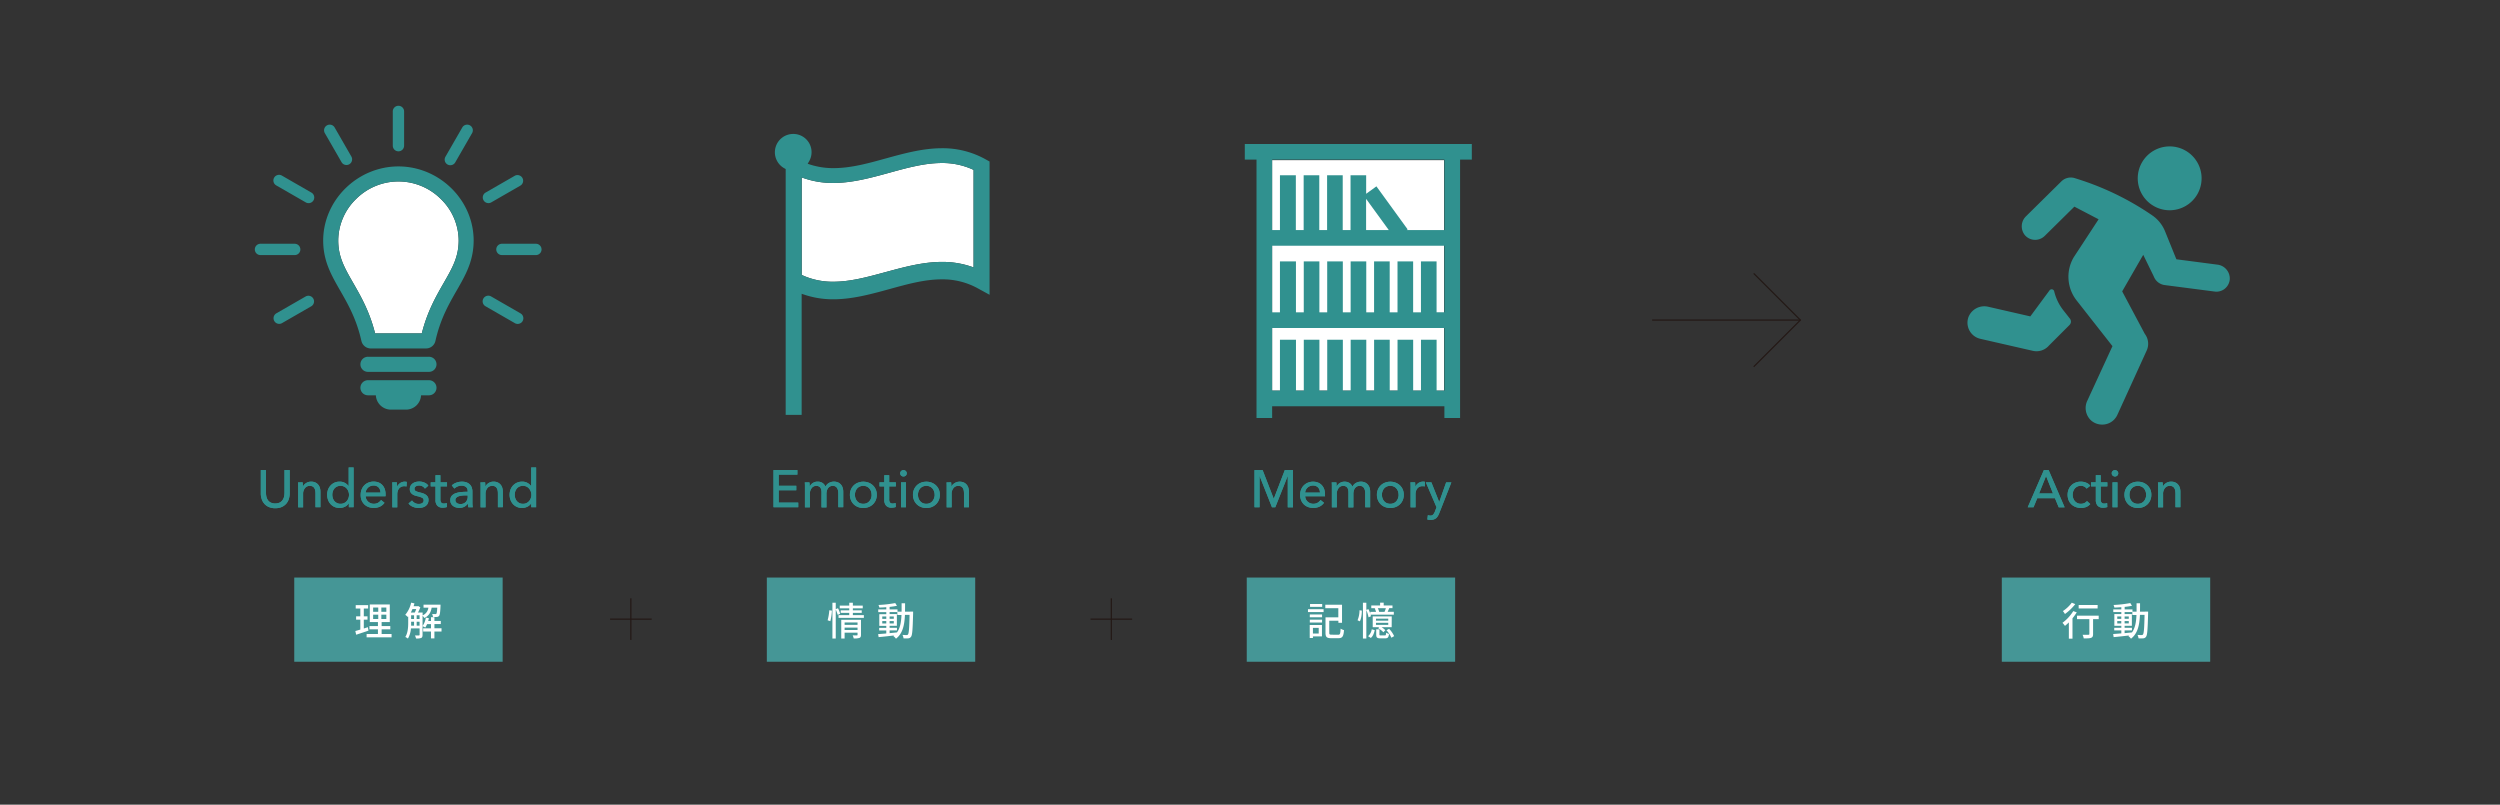 <svg xmlns="http://www.w3.org/2000/svg" viewBox="0 0 1920 618"><rect x="0" y="0" width="1920" height="618" fill="#333333" stroke="none"/><defs><style>.cls-1{fill:#fff;}.cls-2{fill:#4bb7b6;opacity:0.75;}.cls-3{fill:#30918f;}.cls-4{fill:none;stroke:#231815;stroke-miterlimit:10;stroke-width:0.94px;}</style></defs><title>アートボード 1</title><g id="レイヤー_2" data-name="レイヤー 2"><path class="cls-1" d="M340.76,217.33c-5.92,10.34-12.6,22-16.81,38.72H288.07c-4.21-16.76-10.88-28.38-16.81-38.72-6.66-11.61-11.48-20-11.49-32.73a44.8,44.8,0,0,1,13.83-31.89,46.05,46.05,0,0,1,64.83,0,44.8,44.8,0,0,1,13.83,31.89C352.25,197.33,347.43,205.72,340.76,217.33Z"/><path class="cls-1" d="M615.7,211.17l1,.43A55.91,55.91,0,0,0,640,216.37c12.86,0,25.66-3.47,39.2-7.15l1.39-.37c13.94-3.79,28.36-7.7,42.84-7.7a68.43,68.43,0,0,1,22.14,3.49l2.14.71V130.44l-1-.43a56.34,56.34,0,0,0-23.49-4.81c-13.11,0-26.75,3.76-39.94,7.4-14.17,3.9-28.74,7.92-43.38,7.92A68.29,68.29,0,0,1,617.83,137l-2.13-.71Z"/><rect class="cls-1" x="977" y="123" width="132" height="177"/></g><g id="レイヤー_1" data-name="レイヤー 1"><rect class="cls-2" x="225.99" y="443.56" width="160.04" height="64.66"/><rect class="cls-2" x="588.92" y="443.56" width="160.04" height="64.66"/><rect class="cls-2" x="957.5" y="443.56" width="160.04" height="64.66"/><rect class="cls-2" x="1537.39" y="443.56" width="160.04" height="64.66"/><path class="cls-3" d="M211.36,390.31a11.94,11.94,0,0,1-4.93-.95,9.78,9.78,0,0,1-3.47-2.53,10.15,10.15,0,0,1-2-3.61,13.37,13.37,0,0,1-.67-4.23V361h4v17.78a11.79,11.79,0,0,0,.36,2.89,7.4,7.4,0,0,0,1.2,2.57A6.1,6.1,0,0,0,208,386a8.67,8.67,0,0,0,6.73,0,6.08,6.08,0,0,0,2.2-1.82,7.39,7.39,0,0,0,1.19-2.57,11.81,11.81,0,0,0,.37-2.89V361h4v18a13.66,13.66,0,0,1-.67,4.23,10.15,10.15,0,0,1-2,3.61,9.91,9.91,0,0,1-3.48,2.53A11.91,11.91,0,0,1,211.36,390.31Z"/><path class="cls-3" d="M232.46,370.43c0,.48.09,1,.12,1.63s0,1.11,0,1.52h.12a5.61,5.61,0,0,1,1-1.44,7.51,7.51,0,0,1,1.44-1.17,7.36,7.36,0,0,1,1.78-.79,8,8,0,0,1,5.21.35,6.32,6.32,0,0,1,2.22,1.67,7.08,7.08,0,0,1,1.32,2.47,10.57,10.57,0,0,1,.42,3v11.88h-3.8V379a13.13,13.13,0,0,0-.18-2.22,5.42,5.42,0,0,0-.67-1.86,3.58,3.58,0,0,0-1.33-1.29,4.32,4.32,0,0,0-2.18-.49,4.61,4.61,0,0,0-3.7,1.72,6.93,6.93,0,0,0-1.44,4.59v10.18H229v-15c0-.51,0-1.17,0-2s-.06-1.52-.12-2.14Z"/><path class="cls-3" d="M267.82,386.55a7.12,7.12,0,0,1-3,2.65,9,9,0,0,1-3.94.91,9.68,9.68,0,0,1-4-.79,9,9,0,0,1-3-2.16,9.78,9.78,0,0,1-1.94-3.24,11.65,11.65,0,0,1,0-7.9,9.73,9.73,0,0,1,2-3.21,9,9,0,0,1,3-2.14,9.83,9.83,0,0,1,3.92-.77,8.11,8.11,0,0,1,4.08,1,8.33,8.33,0,0,1,2.75,2.41h.08V359h3.8v30.55H267.9v-3ZM255.21,380a8.29,8.29,0,0,0,.41,2.58,6.56,6.56,0,0,0,1.21,2.22,6.18,6.18,0,0,0,2,1.55,6.09,6.09,0,0,0,2.75.59,6,6,0,0,0,2.64-.57,6.31,6.31,0,0,0,2.05-1.51,6.84,6.84,0,0,0,1.31-2.2,7.66,7.66,0,0,0,0-5.23,7,7,0,0,0-1.31-2.22,6.09,6.09,0,0,0-2.05-1.53,6,6,0,0,0-2.64-.57,6.22,6.22,0,0,0-2.75.57,5.74,5.74,0,0,0-2,1.53,6.46,6.46,0,0,0-1.21,2.22A8.28,8.28,0,0,0,255.21,380Z"/><path class="cls-3" d="M296.11,379.84v.65a4.73,4.73,0,0,1,0,.65H280.83a5.65,5.65,0,0,0,.55,2.26,6.09,6.09,0,0,0,1.35,1.85,6.43,6.43,0,0,0,4.33,1.67,6.44,6.44,0,0,0,3.35-.85,7,7,0,0,0,2.23-2.06l2.66,2.14a9.69,9.69,0,0,1-3.61,3,11.6,11.6,0,0,1-8.67.23,9.23,9.23,0,0,1-3.2-2,9.59,9.59,0,0,1-2.1-3.17A10.77,10.77,0,0,1,277,380a11,11,0,0,1,.75-4.1,9.32,9.32,0,0,1,5.25-5.29,10.79,10.79,0,0,1,7.75-.06,8,8,0,0,1,2.92,2,8.76,8.76,0,0,1,1.84,3.13A12.24,12.24,0,0,1,296.11,379.84Zm-3.88-1.53a7.25,7.25,0,0,0-.38-2.12,4.92,4.92,0,0,0-1-1.72,4.71,4.71,0,0,0-1.66-1.15,5.72,5.72,0,0,0-2.32-.43,6.06,6.06,0,0,0-2.29.43,5.88,5.88,0,0,0-1.86,1.15,6.16,6.16,0,0,0-1.29,1.72,5.5,5.5,0,0,0-.59,2.12Z"/><path class="cls-3" d="M301.33,372.57c0-.81-.07-1.52-.13-2.14h3.6c.05.48.09,1,.12,1.67s0,1.15,0,1.56h.12a6.67,6.67,0,0,1,2.37-2.73,6.14,6.14,0,0,1,3.49-1,6.32,6.32,0,0,1,1.5.16l-.16,3.52a6.92,6.92,0,0,0-1.74-.2,5.19,5.19,0,0,0-2.38.5,4.78,4.78,0,0,0-1.68,1.36,5.41,5.41,0,0,0-1,2,8.08,8.08,0,0,0-.33,2.32v10.06h-3.79v-15C301.37,374,301.35,373.38,301.33,372.57Z"/><path class="cls-3" d="M326.34,375.28a5,5,0,0,0-1.82-1.72,5.14,5.14,0,0,0-2.62-.67,6.31,6.31,0,0,0-1.3.14,4.06,4.06,0,0,0-1.15.45,2.4,2.4,0,0,0-.81.77,2.07,2.07,0,0,0-.3,1.15,1.91,1.91,0,0,0,1.09,1.8,13.8,13.8,0,0,0,3.27,1.07,20.23,20.23,0,0,1,2.55.76,8,8,0,0,1,2,1.12,4.81,4.81,0,0,1,1.36,1.59,4.7,4.7,0,0,1,.48,2.18,5.86,5.86,0,0,1-.65,2.87,5.47,5.47,0,0,1-1.71,1.92,7,7,0,0,1-2.45,1.07,12.1,12.1,0,0,1-2.83.33,11.13,11.13,0,0,1-4.26-.85,8.4,8.4,0,0,1-3.46-2.59l2.71-2.3a6.23,6.23,0,0,0,2.12,1.9,5.92,5.92,0,0,0,3,.77,7.07,7.07,0,0,0,1.4-.14,4,4,0,0,0,1.21-.47,2.62,2.62,0,0,0,.87-.85,2.54,2.54,0,0,0,.32-1.33,2.09,2.09,0,0,0-1.27-2,16.88,16.88,0,0,0-3.74-1.21c-.65-.17-1.3-.36-2-.59a6.73,6.73,0,0,1-1.8-1,4.59,4.59,0,0,1-1.31-1.52,4.5,4.5,0,0,1-.51-2.24,5.3,5.3,0,0,1,.63-2.65,5.52,5.52,0,0,1,1.64-1.82,7.22,7.22,0,0,1,2.3-1.05,10.74,10.74,0,0,1,2.67-.34,10.15,10.15,0,0,1,4,.81,6.61,6.61,0,0,1,3,2.34Z"/><path class="cls-3" d="M343.31,373.54h-5.09v9.95a3.78,3.78,0,0,0,.65,2.48,2.61,2.61,0,0,0,2.06.74,5.75,5.75,0,0,0,1.13-.11,4.22,4.22,0,0,0,1.09-.33l.12,3.11a8.76,8.76,0,0,1-1.51.38,9.66,9.66,0,0,1-1.72.15,5.46,5.46,0,0,1-4.14-1.5,6.24,6.24,0,0,1-1.44-4.49V373.54h-3.67v-3.11h3.67v-5.5h3.76v5.5h5.09Z"/><path class="cls-3" d="M359.16,377.18a3.81,3.81,0,0,0-1.3-3.18,5.37,5.37,0,0,0-3.43-1,7.47,7.47,0,0,0-3.05.63,7.9,7.9,0,0,0-2.41,1.59l-2-2.42a10.25,10.25,0,0,1,3.46-2.1,12.37,12.37,0,0,1,4.38-.77,9.91,9.91,0,0,1,3.58.59,6.71,6.71,0,0,1,2.48,1.59,6.5,6.5,0,0,1,1.46,2.39,8.86,8.86,0,0,1,.48,2.95v8.36c0,.65,0,1.33.07,2a10.22,10.22,0,0,0,.22,1.76h-3.44a12.22,12.22,0,0,1-.32-2.75h-.12a7.39,7.39,0,0,1-2.65,2.39,8,8,0,0,1-3.78.85,9.51,9.51,0,0,1-2.36-.31,6.9,6.9,0,0,1-2.25-1,5.5,5.5,0,0,1-1.67-1.81,5.39,5.39,0,0,1-.67-2.79,4.91,4.91,0,0,1,1.17-3.46,7.49,7.49,0,0,1,3.07-1.94,17.89,17.89,0,0,1,4.29-.87c1.59-.13,3.19-.2,4.81-.2Zm-.93,3.27c-1,0-1.92,0-2.93.12a13,13,0,0,0-2.75.49,5.12,5.12,0,0,0-2,1.09,2.47,2.47,0,0,0-.81,1.94,2.68,2.68,0,0,0,.34,1.41,2.89,2.89,0,0,0,.91.93,3.88,3.88,0,0,0,1.26.51,7.25,7.25,0,0,0,1.41.14,5.23,5.23,0,0,0,4.1-1.6,5.76,5.76,0,0,0,1.44-4v-1Z"/><path class="cls-3" d="M372.57,370.43c.06.48.1,1,.13,1.63s0,1.11,0,1.52h.12a5.61,5.61,0,0,1,1-1.44,7.45,7.45,0,0,1,1.43-1.17,7.36,7.36,0,0,1,1.78-.79,7.52,7.52,0,0,1,2-.28,7.41,7.41,0,0,1,3.19.63,6.45,6.45,0,0,1,2.23,1.67,6.9,6.9,0,0,1,1.31,2.47,10.57,10.57,0,0,1,.42,3v11.88h-3.79V379a12.16,12.16,0,0,0-.19-2.22,5.41,5.41,0,0,0-.66-1.86,3.61,3.61,0,0,0-1.34-1.29,4.27,4.27,0,0,0-2.18-.49,4.62,4.62,0,0,0-3.7,1.72,7,7,0,0,0-1.43,4.59v10.18h-3.8v-15c0-.51,0-1.17,0-2s-.07-1.52-.12-2.14Z"/><path class="cls-3" d="M407.94,386.55a7.12,7.12,0,0,1-3,2.65,9.06,9.06,0,0,1-3.94.91,9.73,9.73,0,0,1-4-.79,9.2,9.2,0,0,1-3-2.16,10,10,0,0,1-1.94-3.24,11.81,11.81,0,0,1,0-7.9,9.9,9.9,0,0,1,2-3.21,9,9,0,0,1,3.05-2.14,9.88,9.88,0,0,1,3.93-.77,8.11,8.11,0,0,1,4.08,1,8.43,8.43,0,0,1,2.75,2.41h.08V359h3.8v30.55H408v-3ZM395.33,380a8.28,8.28,0,0,0,.4,2.58,6.56,6.56,0,0,0,1.21,2.22,5.93,5.93,0,0,0,4.73,2.14,6.09,6.09,0,0,0,2.65-.57,6.38,6.38,0,0,0,2-1.51,6.67,6.67,0,0,0,1.31-2.2,7.51,7.51,0,0,0,0-5.23,6.86,6.86,0,0,0-1.31-2.22,6.16,6.16,0,0,0-2-1.53,6.09,6.09,0,0,0-2.65-.57,6.25,6.25,0,0,0-2.75.57,5.74,5.74,0,0,0-2,1.53,6.46,6.46,0,0,0-1.21,2.22A8.27,8.27,0,0,0,395.33,380Z"/><path class="cls-3" d="M211.36,390.31a11.94,11.94,0,0,1-4.93-.95,9.78,9.78,0,0,1-3.47-2.53,10.15,10.15,0,0,1-2-3.61,13.37,13.37,0,0,1-.67-4.23V361h4v17.78a11.79,11.79,0,0,0,.36,2.89,7.4,7.4,0,0,0,1.2,2.57A6.1,6.1,0,0,0,208,386a8.67,8.67,0,0,0,6.73,0,6.08,6.08,0,0,0,2.2-1.82,7.39,7.39,0,0,0,1.19-2.57,11.81,11.81,0,0,0,.37-2.89V361h4v18a13.66,13.66,0,0,1-.67,4.23,10.15,10.15,0,0,1-2,3.61,9.91,9.91,0,0,1-3.48,2.53A11.91,11.91,0,0,1,211.36,390.31Z"/><path class="cls-3" d="M232.46,370.43c0,.48.09,1,.12,1.63s0,1.11,0,1.52h.12a5.61,5.61,0,0,1,1-1.44,7.51,7.51,0,0,1,1.44-1.17,7.36,7.36,0,0,1,1.78-.79,8,8,0,0,1,5.21.35,6.32,6.32,0,0,1,2.22,1.67,7.08,7.08,0,0,1,1.32,2.47,10.57,10.57,0,0,1,.42,3v11.88h-3.8V379a13.13,13.13,0,0,0-.18-2.22,5.42,5.42,0,0,0-.67-1.86,3.58,3.58,0,0,0-1.33-1.29,4.32,4.32,0,0,0-2.18-.49,4.61,4.61,0,0,0-3.7,1.72,6.93,6.93,0,0,0-1.44,4.59v10.18H229v-15c0-.51,0-1.17,0-2s-.06-1.52-.12-2.14Z"/><path class="cls-3" d="M267.82,386.55a7.12,7.12,0,0,1-3,2.65,9,9,0,0,1-3.94.91,9.68,9.68,0,0,1-4-.79,9,9,0,0,1-3-2.16,9.78,9.78,0,0,1-1.94-3.24,11.65,11.65,0,0,1,0-7.9,9.73,9.73,0,0,1,2-3.21,9,9,0,0,1,3-2.14,9.83,9.83,0,0,1,3.92-.77,8.11,8.11,0,0,1,4.08,1,8.33,8.33,0,0,1,2.75,2.41h.08V359h3.8v30.55H267.9v-3ZM255.21,380a8.29,8.29,0,0,0,.41,2.58,6.56,6.56,0,0,0,1.21,2.22,6.18,6.18,0,0,0,2,1.55,6.09,6.09,0,0,0,2.75.59,6,6,0,0,0,2.64-.57,6.31,6.31,0,0,0,2.05-1.51,6.84,6.84,0,0,0,1.31-2.2,7.66,7.66,0,0,0,0-5.23,7,7,0,0,0-1.31-2.22,6.09,6.09,0,0,0-2.05-1.53,6,6,0,0,0-2.64-.57,6.22,6.22,0,0,0-2.75.57,5.74,5.74,0,0,0-2,1.53,6.46,6.46,0,0,0-1.21,2.22A8.28,8.28,0,0,0,255.21,380Z"/><path class="cls-3" d="M296.11,379.84v.65a4.73,4.73,0,0,1,0,.65H280.83a5.65,5.65,0,0,0,.55,2.26,6.09,6.09,0,0,0,1.35,1.85,6.43,6.43,0,0,0,4.33,1.67,6.44,6.44,0,0,0,3.35-.85,7,7,0,0,0,2.23-2.06l2.66,2.14a9.69,9.69,0,0,1-3.61,3,11.6,11.6,0,0,1-8.67.23,9.23,9.23,0,0,1-3.2-2,9.59,9.59,0,0,1-2.1-3.17A10.77,10.77,0,0,1,277,380a11,11,0,0,1,.75-4.1,9.32,9.32,0,0,1,5.25-5.29,10.79,10.79,0,0,1,7.75-.06,8,8,0,0,1,2.92,2,8.76,8.76,0,0,1,1.84,3.13A12.24,12.24,0,0,1,296.11,379.84Zm-3.88-1.53a7.25,7.25,0,0,0-.38-2.12,4.92,4.92,0,0,0-1-1.72,4.71,4.71,0,0,0-1.66-1.15,5.72,5.72,0,0,0-2.32-.43,6.06,6.06,0,0,0-2.29.43,5.88,5.88,0,0,0-1.86,1.15,6.16,6.16,0,0,0-1.29,1.72,5.5,5.5,0,0,0-.59,2.12Z"/><path class="cls-3" d="M301.33,372.57c0-.81-.07-1.52-.13-2.14h3.6c.05.48.09,1,.12,1.67s0,1.15,0,1.56h.12a6.67,6.67,0,0,1,2.37-2.73,6.14,6.14,0,0,1,3.49-1,6.32,6.32,0,0,1,1.5.16l-.16,3.52a6.92,6.92,0,0,0-1.74-.2,5.19,5.19,0,0,0-2.38.5,4.78,4.78,0,0,0-1.68,1.36,5.41,5.41,0,0,0-1,2,8.08,8.08,0,0,0-.33,2.32v10.06h-3.79v-15C301.37,374,301.35,373.38,301.33,372.57Z"/><path class="cls-3" d="M326.34,375.28a5,5,0,0,0-1.82-1.72,5.14,5.14,0,0,0-2.62-.67,6.31,6.31,0,0,0-1.3.14,4.06,4.06,0,0,0-1.15.45,2.4,2.4,0,0,0-.81.77,2.07,2.07,0,0,0-.3,1.15,1.91,1.91,0,0,0,1.09,1.8,13.8,13.8,0,0,0,3.27,1.07,20.23,20.23,0,0,1,2.55.76,8,8,0,0,1,2,1.12,4.81,4.81,0,0,1,1.36,1.59,4.7,4.7,0,0,1,.48,2.18,5.86,5.86,0,0,1-.65,2.87,5.47,5.47,0,0,1-1.71,1.92,7,7,0,0,1-2.45,1.07,12.1,12.1,0,0,1-2.83.33,11.13,11.13,0,0,1-4.26-.85,8.4,8.4,0,0,1-3.46-2.59l2.71-2.3a6.23,6.23,0,0,0,2.12,1.9,5.92,5.92,0,0,0,3,.77,7.07,7.07,0,0,0,1.4-.14,4,4,0,0,0,1.21-.47,2.62,2.62,0,0,0,.87-.85,2.54,2.54,0,0,0,.32-1.33,2.09,2.09,0,0,0-1.27-2,16.88,16.88,0,0,0-3.74-1.21c-.65-.17-1.3-.36-2-.59a6.73,6.73,0,0,1-1.8-1,4.59,4.59,0,0,1-1.31-1.52,4.5,4.5,0,0,1-.51-2.24,5.3,5.3,0,0,1,.63-2.65,5.52,5.52,0,0,1,1.64-1.82,7.22,7.22,0,0,1,2.3-1.05,10.74,10.74,0,0,1,2.67-.34,10.15,10.15,0,0,1,4,.81,6.61,6.61,0,0,1,3,2.34Z"/><path class="cls-3" d="M343.31,373.54h-5.09v9.95a3.78,3.78,0,0,0,.65,2.48,2.61,2.61,0,0,0,2.06.74,5.75,5.75,0,0,0,1.13-.11,4.22,4.22,0,0,0,1.09-.33l.12,3.11a8.76,8.76,0,0,1-1.51.38,9.66,9.66,0,0,1-1.72.15,5.46,5.46,0,0,1-4.14-1.5,6.24,6.24,0,0,1-1.44-4.49V373.54h-3.67v-3.11h3.67v-5.5h3.76v5.5h5.09Z"/><path class="cls-3" d="M359.16,377.18a3.81,3.81,0,0,0-1.3-3.18,5.37,5.37,0,0,0-3.43-1,7.47,7.47,0,0,0-3.05.63,7.9,7.9,0,0,0-2.41,1.59l-2-2.42a10.25,10.25,0,0,1,3.46-2.1,12.37,12.37,0,0,1,4.38-.77,9.91,9.91,0,0,1,3.58.59,6.71,6.71,0,0,1,2.48,1.59,6.5,6.5,0,0,1,1.46,2.39,8.86,8.86,0,0,1,.48,2.95v8.36c0,.65,0,1.33.07,2a10.22,10.22,0,0,0,.22,1.76h-3.44a12.22,12.22,0,0,1-.32-2.75h-.12a7.39,7.39,0,0,1-2.65,2.39,8,8,0,0,1-3.78.85,9.51,9.51,0,0,1-2.36-.31,6.9,6.9,0,0,1-2.25-1,5.5,5.5,0,0,1-1.67-1.81,5.39,5.39,0,0,1-.67-2.79,4.91,4.91,0,0,1,1.17-3.46,7.49,7.49,0,0,1,3.07-1.94,17.89,17.89,0,0,1,4.29-.87c1.59-.13,3.19-.2,4.81-.2Zm-.93,3.27c-1,0-1.92,0-2.93.12a13,13,0,0,0-2.75.49,5.12,5.12,0,0,0-2,1.09,2.47,2.47,0,0,0-.81,1.94,2.68,2.68,0,0,0,.34,1.41,2.89,2.89,0,0,0,.91.93,3.88,3.88,0,0,0,1.26.51,7.25,7.25,0,0,0,1.41.14,5.23,5.23,0,0,0,4.1-1.6,5.76,5.76,0,0,0,1.44-4v-1Z"/><path class="cls-3" d="M372.57,370.43c.06.48.1,1,.13,1.63s0,1.11,0,1.52h.12a5.61,5.61,0,0,1,1-1.44,7.45,7.45,0,0,1,1.43-1.17,7.36,7.36,0,0,1,1.78-.79,7.52,7.52,0,0,1,2-.28,7.41,7.41,0,0,1,3.19.63,6.45,6.45,0,0,1,2.23,1.67,6.9,6.9,0,0,1,1.31,2.47,10.57,10.57,0,0,1,.42,3v11.88h-3.79V379a12.16,12.16,0,0,0-.19-2.22,5.41,5.41,0,0,0-.66-1.86,3.61,3.61,0,0,0-1.34-1.29,4.27,4.27,0,0,0-2.18-.49,4.62,4.62,0,0,0-3.7,1.72,7,7,0,0,0-1.43,4.59v10.18h-3.8v-15c0-.51,0-1.17,0-2s-.07-1.52-.12-2.14Z"/><path class="cls-3" d="M407.94,386.55a7.12,7.12,0,0,1-3,2.65,9.06,9.06,0,0,1-3.94.91,9.73,9.73,0,0,1-4-.79,9.2,9.2,0,0,1-3-2.16,10,10,0,0,1-1.94-3.24,11.81,11.81,0,0,1,0-7.9,9.9,9.9,0,0,1,2-3.21,9,9,0,0,1,3.05-2.14,9.88,9.88,0,0,1,3.93-.77,8.11,8.11,0,0,1,4.08,1,8.43,8.43,0,0,1,2.75,2.41h.08V359h3.8v30.55H408v-3ZM395.33,380a8.28,8.28,0,0,0,.4,2.58,6.56,6.56,0,0,0,1.21,2.22,5.93,5.93,0,0,0,4.73,2.14,6.09,6.09,0,0,0,2.65-.57,6.38,6.38,0,0,0,2-1.51,6.67,6.67,0,0,0,1.31-2.2,7.51,7.51,0,0,0,0-5.23,6.86,6.86,0,0,0-1.31-2.22,6.16,6.16,0,0,0-2-1.53,6.09,6.09,0,0,0-2.65-.57,6.25,6.25,0,0,0-2.75.57,5.74,5.74,0,0,0-2,1.53,6.46,6.46,0,0,0-1.21,2.22A8.27,8.27,0,0,0,395.33,380Z"/><path class="cls-3" d="M978.21,383h.08l8.45-22H993v28.61h-4V365.66h-.08l-9.5,23.92h-2.54l-9.46-23.92h-.08v23.92h-3.88V361h6.22Z"/><path class="cls-3" d="M1017.61,379.84v.65a4.73,4.73,0,0,1,0,.65h-15.23a5.64,5.64,0,0,0,.54,2.26,6,6,0,0,0,1.36,1.85,6.43,6.43,0,0,0,4.32,1.67,6.5,6.5,0,0,0,3.36-.85,7,7,0,0,0,2.22-2.06l2.67,2.14a9.72,9.72,0,0,1-3.62,3,11.6,11.6,0,0,1-8.67.23,9.19,9.19,0,0,1-3.19-2,9.44,9.44,0,0,1-2.1-3.17,10.59,10.59,0,0,1-.77-4.13,11,11,0,0,1,.75-4.1,9.42,9.42,0,0,1,2.08-3.21,9.6,9.6,0,0,1,3.16-2.08,10.82,10.82,0,0,1,7.76-.06,7.92,7.92,0,0,1,2.91,2,8.93,8.93,0,0,1,1.85,3.13A12.49,12.49,0,0,1,1017.61,379.84Zm-3.88-1.53a6.93,6.93,0,0,0-.38-2.12,4.92,4.92,0,0,0-1-1.72,4.62,4.62,0,0,0-1.66-1.15,5.72,5.72,0,0,0-2.32-.43,6,6,0,0,0-2.28.43,5.67,5.67,0,0,0-1.86,1.15,6,6,0,0,0-1.3,1.72,5.49,5.49,0,0,0-.58,2.12Z"/><path class="cls-3" d="M1028.91,371a6.63,6.63,0,0,1,3.78-1.07,6.92,6.92,0,0,1,3.49.89,5.94,5.94,0,0,1,2.45,2.95,6.85,6.85,0,0,1,2.71-2.85,7.53,7.53,0,0,1,3.8-1,7.41,7.41,0,0,1,3.19.63,6.32,6.32,0,0,1,2.22,1.67,7.08,7.08,0,0,1,1.32,2.47,10.57,10.57,0,0,1,.42,3v11.88h-3.8V379a12.14,12.14,0,0,0-.2-2.22,5.88,5.88,0,0,0-.69-1.86,3.62,3.62,0,0,0-1.29-1.29,3.9,3.9,0,0,0-2.06-.49,4.36,4.36,0,0,0-2.23.55,4.54,4.54,0,0,0-1.51,1.41,6,6,0,0,0-.85,2,9.25,9.25,0,0,0-.26,2.23v10.34h-3.8V378.19a10.1,10.1,0,0,0-.2-2.07,4.27,4.27,0,0,0-.69-1.59,3.28,3.28,0,0,0-1.25-1,4.21,4.21,0,0,0-1.9-.39,4.35,4.35,0,0,0-3.5,1.72,7.08,7.08,0,0,0-1.39,4.59v10.18h-3.8v-15c0-.51,0-1.17,0-2s-.07-1.52-.12-2.14h3.59c.06.48.1,1,.12,1.63s0,1.11,0,1.52h.13A6.4,6.4,0,0,1,1028.91,371Z"/><path class="cls-3" d="M1078.11,380a10.46,10.46,0,0,1-.78,4.09,9.74,9.74,0,0,1-2.19,3.21,9.86,9.86,0,0,1-3.29,2.1,11.47,11.47,0,0,1-8.16,0,9.72,9.72,0,0,1-3.28-2.1,10,10,0,0,1-2.16-3.21,10.29,10.29,0,0,1-.79-4.09,10.14,10.14,0,0,1,.79-4.06,9.54,9.54,0,0,1,5.44-5.25,11.47,11.47,0,0,1,8.16,0,10,10,0,0,1,3.29,2.08,9.67,9.67,0,0,1,2.19,3.17A10.31,10.31,0,0,1,1078.11,380Zm-4,0a8.22,8.22,0,0,0-.42-2.62,6.74,6.74,0,0,0-1.24-2.19,5.85,5.85,0,0,0-2-1.51,6.85,6.85,0,0,0-5.47,0,5.85,5.85,0,0,0-2,1.51,6.54,6.54,0,0,0-1.23,2.19,8,8,0,0,0-.43,2.62,7.87,7.87,0,0,0,.43,2.62,6.68,6.68,0,0,0,1.23,2.22,5.78,5.78,0,0,0,2,1.53,6.85,6.85,0,0,0,5.47,0,5.78,5.78,0,0,0,2-1.53,6.88,6.88,0,0,0,1.24-2.22A8.13,8.13,0,0,0,1074.15,380Z"/><path class="cls-3" d="M1083.33,372.57c0-.81-.07-1.52-.12-2.14h3.59c.06.48.1,1,.12,1.67s0,1.15,0,1.56h.13a6.57,6.57,0,0,1,2.36-2.73,6.61,6.61,0,0,1,5-.87l-.16,3.52a6.92,6.92,0,0,0-1.74-.2,5.19,5.19,0,0,0-2.38.5,4.78,4.78,0,0,0-1.68,1.36,5.75,5.75,0,0,0-1,2,8.08,8.08,0,0,0-.32,2.32v10.06h-3.8v-15C1083.37,374,1083.35,373.38,1083.33,372.57Z"/><path class="cls-3" d="M1105.27,385.46h.08l5.3-15h4l-9.3,23.68a14.49,14.49,0,0,1-1.05,2.16,6.86,6.86,0,0,1-1.33,1.62,5.5,5.5,0,0,1-1.8,1,7.44,7.44,0,0,1-2.45.36q-.6,0-1.23-.06a8.24,8.24,0,0,1-1.27-.22l.36-3.36a5.89,5.89,0,0,0,1.9.33,2.83,2.83,0,0,0,2.23-.83,8.35,8.35,0,0,0,1.33-2.36l1.21-3.2-8.2-19.15h4.24Z"/><path class="cls-3" d="M978.21,383h.08l8.45-22H993v28.61h-4V365.66h-.08l-9.5,23.92h-2.54l-9.46-23.92h-.08v23.92h-3.88V361h6.22Z"/><path class="cls-3" d="M1017.61,379.84v.65a4.73,4.73,0,0,1,0,.65h-15.23a5.64,5.64,0,0,0,.54,2.26,6,6,0,0,0,1.36,1.85,6.43,6.43,0,0,0,4.32,1.67,6.5,6.5,0,0,0,3.36-.85,7,7,0,0,0,2.22-2.06l2.67,2.14a9.72,9.72,0,0,1-3.62,3,11.6,11.6,0,0,1-8.67.23,9.19,9.19,0,0,1-3.19-2,9.44,9.44,0,0,1-2.1-3.17,10.59,10.59,0,0,1-.77-4.13,11,11,0,0,1,.75-4.1,9.42,9.42,0,0,1,2.08-3.21,9.6,9.6,0,0,1,3.16-2.08,10.82,10.82,0,0,1,7.76-.06,7.92,7.92,0,0,1,2.91,2,8.93,8.93,0,0,1,1.85,3.13A12.49,12.49,0,0,1,1017.61,379.84Zm-3.88-1.53a6.93,6.93,0,0,0-.38-2.12,4.92,4.92,0,0,0-1-1.72,4.62,4.62,0,0,0-1.66-1.15,5.72,5.72,0,0,0-2.32-.43,6,6,0,0,0-2.28.43,5.67,5.67,0,0,0-1.86,1.15,6,6,0,0,0-1.3,1.72,5.49,5.49,0,0,0-.58,2.12Z"/><path class="cls-3" d="M1028.91,371a6.63,6.63,0,0,1,3.78-1.07,6.92,6.92,0,0,1,3.49.89,5.94,5.94,0,0,1,2.45,2.95,6.85,6.85,0,0,1,2.71-2.85,7.53,7.53,0,0,1,3.8-1,7.41,7.41,0,0,1,3.19.63,6.32,6.32,0,0,1,2.22,1.67,7.08,7.08,0,0,1,1.32,2.47,10.57,10.57,0,0,1,.42,3v11.88h-3.8V379a12.14,12.14,0,0,0-.2-2.22,5.88,5.88,0,0,0-.69-1.86,3.62,3.62,0,0,0-1.29-1.29,3.9,3.9,0,0,0-2.06-.49,4.36,4.36,0,0,0-2.23.55,4.54,4.54,0,0,0-1.51,1.41,6,6,0,0,0-.85,2,9.25,9.25,0,0,0-.26,2.23v10.34h-3.8V378.19a10.1,10.1,0,0,0-.2-2.07,4.27,4.27,0,0,0-.69-1.59,3.28,3.28,0,0,0-1.25-1,4.21,4.21,0,0,0-1.9-.39,4.35,4.35,0,0,0-3.5,1.72,7.08,7.08,0,0,0-1.39,4.59v10.18h-3.8v-15c0-.51,0-1.17,0-2s-.07-1.52-.12-2.14h3.59c.06.48.1,1,.12,1.63s0,1.11,0,1.52h.13A6.4,6.4,0,0,1,1028.91,371Z"/><path class="cls-3" d="M1078.11,380a10.46,10.46,0,0,1-.78,4.09,9.74,9.74,0,0,1-2.19,3.21,9.86,9.86,0,0,1-3.29,2.1,11.47,11.47,0,0,1-8.16,0,9.72,9.72,0,0,1-3.28-2.1,10,10,0,0,1-2.16-3.21,10.29,10.29,0,0,1-.79-4.09,10.14,10.14,0,0,1,.79-4.06,9.54,9.54,0,0,1,5.44-5.25,11.47,11.47,0,0,1,8.16,0,10,10,0,0,1,3.29,2.08,9.67,9.67,0,0,1,2.19,3.17A10.31,10.31,0,0,1,1078.11,380Zm-4,0a8.22,8.22,0,0,0-.42-2.62,6.74,6.74,0,0,0-1.24-2.19,5.85,5.85,0,0,0-2-1.51,6.85,6.85,0,0,0-5.47,0,5.85,5.85,0,0,0-2,1.51,6.54,6.54,0,0,0-1.23,2.19,8,8,0,0,0-.43,2.62,7.87,7.87,0,0,0,.43,2.62,6.68,6.68,0,0,0,1.23,2.22,5.78,5.78,0,0,0,2,1.53,6.85,6.85,0,0,0,5.47,0,5.78,5.78,0,0,0,2-1.53,6.88,6.88,0,0,0,1.24-2.22A8.13,8.13,0,0,0,1074.15,380Z"/><path class="cls-3" d="M1083.33,372.57c0-.81-.07-1.52-.12-2.14h3.59c.06.48.1,1,.12,1.67s0,1.15,0,1.56h.13a6.57,6.57,0,0,1,2.36-2.73,6.61,6.61,0,0,1,5-.87l-.16,3.52a6.92,6.92,0,0,0-1.74-.2,5.19,5.19,0,0,0-2.38.5,4.78,4.78,0,0,0-1.68,1.36,5.75,5.75,0,0,0-1,2,8.08,8.08,0,0,0-.32,2.32v10.06h-3.8v-15C1083.37,374,1083.35,373.38,1083.33,372.57Z"/><path class="cls-3" d="M1105.27,385.46h.08l5.3-15h4l-9.3,23.68a14.49,14.49,0,0,1-1.05,2.16,6.86,6.86,0,0,1-1.33,1.62,5.5,5.5,0,0,1-1.8,1,7.44,7.44,0,0,1-2.45.36q-.6,0-1.23-.06a8.24,8.24,0,0,1-1.27-.22l.36-3.36a5.89,5.89,0,0,0,1.9.33,2.83,2.83,0,0,0,2.23-.83,8.35,8.35,0,0,0,1.33-2.36l1.21-3.2-8.2-19.15h4.24Z"/><path class="cls-3" d="M1561.75,389.58h-4.45L1569.71,361h3.63l12.29,28.61h-4.53l-2.91-7h-13.57ZM1566,379h10.71l-5.34-13.41Z"/><path class="cls-3" d="M1602.52,375.28a4.68,4.68,0,0,0-1.81-1.56,5.57,5.57,0,0,0-2.59-.63,5.9,5.9,0,0,0-2.65.57,6.09,6.09,0,0,0-2,1.51,6.63,6.63,0,0,0-1.23,2.21,8.23,8.23,0,0,0,0,5.25,6.49,6.49,0,0,0,1.23,2.2,6,6,0,0,0,2,1.52,6,6,0,0,0,2.67.57,6.09,6.09,0,0,0,2.65-.57,5.53,5.53,0,0,0,2-1.54l2.54,2.31a8.35,8.35,0,0,1-3,2.2,10.19,10.19,0,0,1-4.12.79,11.15,11.15,0,0,1-4.1-.73,9.35,9.35,0,0,1-5.42-5.21,11.4,11.4,0,0,1,0-8.29,9.31,9.31,0,0,1,5.4-5.25,11,11,0,0,1,4.06-.73,10.65,10.65,0,0,1,4,.81,7.39,7.39,0,0,1,3.17,2.34Z"/><path class="cls-3" d="M1618.45,373.54h-5.1v9.95A3.78,3.78,0,0,0,1614,386a2.61,2.61,0,0,0,2.06.74,5.75,5.75,0,0,0,1.13-.11,4.22,4.22,0,0,0,1.09-.33l.13,3.11a9.12,9.12,0,0,1-1.52.38,9.66,9.66,0,0,1-1.72.15,5.47,5.47,0,0,1-4.14-1.5,6.24,6.24,0,0,1-1.44-4.49V373.54h-3.67v-3.11h3.67v-5.5h3.76v5.5h5.1Z"/><path class="cls-3" d="M1626.81,363.52a2.27,2.27,0,0,1-.74,1.73,2.53,2.53,0,0,1-1.78.69,2.44,2.44,0,0,1-1.77-.71,2.3,2.3,0,0,1-.72-1.71,2.35,2.35,0,0,1,.72-1.76,2.44,2.44,0,0,1,1.77-.71,2.51,2.51,0,0,1,1.78.71A2.33,2.33,0,0,1,1626.81,363.52Zm-.6,26.06h-3.8V370.43h3.8Z"/><path class="cls-3" d="M1652.23,380a10.29,10.29,0,0,1-.79,4.09,9.56,9.56,0,0,1-2.18,3.21,10,10,0,0,1-3.29,2.1,11.5,11.5,0,0,1-8.17,0,9.77,9.77,0,0,1-3.27-2.1,9.66,9.66,0,0,1-2.16-3.21,10.29,10.29,0,0,1-.79-4.09,10.14,10.14,0,0,1,.79-4.06,9.59,9.59,0,0,1,2.16-3.17,9.88,9.88,0,0,1,3.27-2.08,11.5,11.5,0,0,1,8.17,0,10.07,10.07,0,0,1,3.29,2.08,9.5,9.5,0,0,1,2.18,3.17A10.14,10.14,0,0,1,1652.23,380Zm-4,0a8,8,0,0,0-.43-2.62,6.54,6.54,0,0,0-1.23-2.19,5.85,5.85,0,0,0-2-1.51,6.85,6.85,0,0,0-5.47,0,5.85,5.85,0,0,0-2,1.51,6.74,6.74,0,0,0-1.24,2.19,8.22,8.22,0,0,0-.42,2.62,8.13,8.13,0,0,0,.42,2.62,6.88,6.88,0,0,0,1.24,2.22,5.78,5.78,0,0,0,2,1.53,6.85,6.85,0,0,0,5.47,0,5.78,5.78,0,0,0,2-1.53,6.68,6.68,0,0,0,1.23-2.22A7.87,7.87,0,0,0,1648.27,380Z"/><path class="cls-3" d="M1660.92,370.43c0,.48.09,1,.12,1.63s0,1.11,0,1.52h.12a5.88,5.88,0,0,1,1-1.44,7.51,7.51,0,0,1,1.44-1.17,7.36,7.36,0,0,1,1.78-.79,8,8,0,0,1,5.21.35,6.32,6.32,0,0,1,2.22,1.67,7.08,7.08,0,0,1,1.32,2.47,10.57,10.57,0,0,1,.42,3v11.88h-3.8V379a13.13,13.13,0,0,0-.18-2.22,5.22,5.22,0,0,0-.67-1.86,3.58,3.58,0,0,0-1.33-1.29,4.29,4.29,0,0,0-2.18-.49,4.61,4.61,0,0,0-3.7,1.72,6.93,6.93,0,0,0-1.44,4.59v10.18h-3.8v-15c0-.51,0-1.17,0-2s-.06-1.52-.12-2.14Z"/><path class="cls-3" d="M1561.75,389.58h-4.45L1569.71,361h3.63l12.29,28.61h-4.53l-2.91-7h-13.57ZM1566,379h10.71l-5.34-13.41Z"/><path class="cls-3" d="M1602.52,375.28a4.68,4.68,0,0,0-1.81-1.56,5.57,5.57,0,0,0-2.59-.63,5.9,5.9,0,0,0-2.65.57,6.09,6.09,0,0,0-2,1.51,6.63,6.63,0,0,0-1.23,2.21,8.23,8.23,0,0,0,0,5.25,6.49,6.49,0,0,0,1.23,2.2,6,6,0,0,0,2,1.52,6,6,0,0,0,2.67.57,6.09,6.09,0,0,0,2.65-.57,5.53,5.53,0,0,0,2-1.54l2.54,2.31a8.35,8.35,0,0,1-3,2.2,10.19,10.19,0,0,1-4.12.79,11.15,11.15,0,0,1-4.1-.73,9.35,9.35,0,0,1-5.42-5.21,11.4,11.4,0,0,1,0-8.29,9.31,9.31,0,0,1,5.4-5.25,11,11,0,0,1,4.06-.73,10.65,10.65,0,0,1,4,.81,7.39,7.39,0,0,1,3.17,2.34Z"/><path class="cls-3" d="M1618.45,373.54h-5.1v9.95A3.78,3.78,0,0,0,1614,386a2.61,2.61,0,0,0,2.06.74,5.75,5.75,0,0,0,1.13-.11,4.22,4.22,0,0,0,1.09-.33l.13,3.11a9.12,9.12,0,0,1-1.52.38,9.66,9.66,0,0,1-1.72.15,5.47,5.47,0,0,1-4.14-1.5,6.24,6.24,0,0,1-1.44-4.49V373.54h-3.67v-3.11h3.67v-5.5h3.76v5.5h5.1Z"/><path class="cls-3" d="M1626.81,363.52a2.27,2.27,0,0,1-.74,1.73,2.53,2.53,0,0,1-1.78.69,2.44,2.44,0,0,1-1.77-.71,2.3,2.3,0,0,1-.72-1.71,2.35,2.35,0,0,1,.72-1.76,2.44,2.44,0,0,1,1.77-.71,2.51,2.51,0,0,1,1.78.71A2.33,2.33,0,0,1,1626.81,363.52Zm-.6,26.06h-3.8V370.43h3.8Z"/><path class="cls-3" d="M1652.23,380a10.29,10.29,0,0,1-.79,4.09,9.56,9.56,0,0,1-2.18,3.21,10,10,0,0,1-3.29,2.1,11.5,11.5,0,0,1-8.17,0,9.77,9.77,0,0,1-3.27-2.1,9.66,9.66,0,0,1-2.16-3.21,10.29,10.29,0,0,1-.79-4.09,10.14,10.14,0,0,1,.79-4.06,9.59,9.59,0,0,1,2.16-3.17,9.88,9.88,0,0,1,3.27-2.08,11.5,11.5,0,0,1,8.17,0,10.07,10.07,0,0,1,3.29,2.08,9.5,9.5,0,0,1,2.18,3.17A10.14,10.14,0,0,1,1652.23,380Zm-4,0a8,8,0,0,0-.43-2.62,6.54,6.54,0,0,0-1.23-2.19,5.85,5.85,0,0,0-2-1.51,6.85,6.85,0,0,0-5.47,0,5.85,5.85,0,0,0-2,1.51,6.74,6.74,0,0,0-1.24,2.19,8.22,8.22,0,0,0-.42,2.62,8.13,8.13,0,0,0,.42,2.62,6.88,6.88,0,0,0,1.24,2.22,5.78,5.78,0,0,0,2,1.53,6.85,6.85,0,0,0,5.47,0,5.78,5.78,0,0,0,2-1.53,6.68,6.68,0,0,0,1.23-2.22A7.87,7.87,0,0,0,1648.27,380Z"/><path class="cls-3" d="M1660.92,370.43c0,.48.09,1,.12,1.63s0,1.11,0,1.52h.12a5.88,5.88,0,0,1,1-1.44,7.51,7.51,0,0,1,1.44-1.17,7.36,7.36,0,0,1,1.78-.79,8,8,0,0,1,5.21.35,6.32,6.32,0,0,1,2.22,1.67,7.08,7.08,0,0,1,1.32,2.47,10.57,10.57,0,0,1,.42,3v11.88h-3.8V379a13.13,13.13,0,0,0-.18-2.22,5.22,5.22,0,0,0-.67-1.86,3.58,3.58,0,0,0-1.33-1.29,4.29,4.29,0,0,0-2.18-.49,4.61,4.61,0,0,0-3.7,1.72,6.93,6.93,0,0,0-1.44,4.59v10.18h-3.8v-15c0-.51,0-1.17,0-2s-.06-1.52-.12-2.14Z"/><path class="cls-3" d="M598.05,386h15v3.55h-19V361H612.4v3.51H598.05v8.57h13.5v3.44h-13.5Z"/><path class="cls-3" d="M624.18,371A6.63,6.63,0,0,1,628,369.9a6.92,6.92,0,0,1,3.49.89,5.94,5.94,0,0,1,2.45,2.95,6.85,6.85,0,0,1,2.71-2.85,8,8,0,0,1,7-.36,6.32,6.32,0,0,1,2.22,1.67,6.9,6.9,0,0,1,1.31,2.47,10.23,10.23,0,0,1,.43,3v11.88h-3.8V379a12.14,12.14,0,0,0-.2-2.22,5.88,5.88,0,0,0-.69-1.86,3.62,3.62,0,0,0-1.29-1.29,3.9,3.9,0,0,0-2.06-.49,4.36,4.36,0,0,0-2.23.55,4.54,4.54,0,0,0-1.51,1.41,6,6,0,0,0-.85,2,9.25,9.25,0,0,0-.26,2.23v10.34h-3.8V378.19a10.1,10.1,0,0,0-.2-2.07,4.27,4.27,0,0,0-.69-1.59,3.28,3.28,0,0,0-1.25-1,4.21,4.21,0,0,0-1.9-.39,4.34,4.34,0,0,0-3.5,1.72,7.08,7.08,0,0,0-1.39,4.59v10.18h-3.8v-15c0-.51,0-1.17,0-2s-.07-1.52-.12-2.14h3.59c.06.48.1,1,.12,1.63s0,1.11,0,1.52h.12A6.5,6.5,0,0,1,624.18,371Z"/><path class="cls-3" d="M673.38,380a10.46,10.46,0,0,1-.78,4.09,9.74,9.74,0,0,1-2.19,3.21,9.86,9.86,0,0,1-3.29,2.1,11.47,11.47,0,0,1-8.16,0,9.72,9.72,0,0,1-3.28-2.1,9.81,9.81,0,0,1-2.16-3.21,10.29,10.29,0,0,1-.79-4.09,10.14,10.14,0,0,1,.79-4.06,9.54,9.54,0,0,1,5.44-5.25,11.47,11.47,0,0,1,8.16,0,10,10,0,0,1,3.29,2.08,9.67,9.67,0,0,1,2.19,3.17A10.31,10.31,0,0,1,673.38,380Zm-4,0a8.22,8.22,0,0,0-.42-2.62,6.74,6.74,0,0,0-1.24-2.19,5.85,5.85,0,0,0-2-1.51,6.85,6.85,0,0,0-5.47,0,5.85,5.85,0,0,0-2,1.51,6.54,6.54,0,0,0-1.23,2.19,8,8,0,0,0-.43,2.62,7.87,7.87,0,0,0,.43,2.62,6.68,6.68,0,0,0,1.23,2.22,5.78,5.78,0,0,0,2,1.53,6.85,6.85,0,0,0,5.47,0,5.78,5.78,0,0,0,2-1.53A6.88,6.88,0,0,0,669,382.6,8.13,8.13,0,0,0,669.42,380Z"/><path class="cls-3" d="M688,373.54h-5.09v9.95a3.78,3.78,0,0,0,.65,2.48,2.61,2.61,0,0,0,2.06.74,5.75,5.75,0,0,0,1.13-.11,4.35,4.35,0,0,0,1.09-.33l.12,3.11a9,9,0,0,1-1.51.38,9.74,9.74,0,0,1-1.72.15,5.44,5.44,0,0,1-4.14-1.5,6.24,6.24,0,0,1-1.44-4.49V373.54h-3.68v-3.11h3.68v-5.5h3.76v5.5H688Z"/><path class="cls-3" d="M696.38,363.52a2.27,2.27,0,0,1-.74,1.73,2.54,2.54,0,0,1-1.79.69,2.43,2.43,0,0,1-1.76-.71,2.3,2.3,0,0,1-.72-1.71,2.35,2.35,0,0,1,.72-1.76,2.43,2.43,0,0,1,1.76-.71,2.52,2.52,0,0,1,1.79.71A2.33,2.33,0,0,1,696.38,363.52Zm-.61,26.06H692V370.43h3.8Z"/><path class="cls-3" d="M721.8,380a10.29,10.29,0,0,1-.79,4.09,9.56,9.56,0,0,1-2.18,3.21,9.9,9.9,0,0,1-3.3,2.1,11.47,11.47,0,0,1-8.16,0,9.58,9.58,0,0,1-5.43-5.31,10.29,10.29,0,0,1-.79-4.09,10.14,10.14,0,0,1,.79-4.06,9.56,9.56,0,0,1,5.43-5.25,11.47,11.47,0,0,1,8.16,0,10,10,0,0,1,3.3,2.08A9.5,9.5,0,0,1,721,375.9,10.14,10.14,0,0,1,721.8,380Zm-4,0a8,8,0,0,0-.43-2.62,6.54,6.54,0,0,0-1.23-2.19,5.85,5.85,0,0,0-2-1.51,6.85,6.85,0,0,0-5.47,0,5.85,5.85,0,0,0-2,1.51,6.74,6.74,0,0,0-1.24,2.19A8.22,8.22,0,0,0,705,380a8.13,8.13,0,0,0,.42,2.62,6.88,6.88,0,0,0,1.24,2.22,5.78,5.78,0,0,0,2,1.53,6.85,6.85,0,0,0,5.47,0,5.78,5.78,0,0,0,2-1.53,6.68,6.68,0,0,0,1.23-2.22A7.87,7.87,0,0,0,717.84,380Z"/><path class="cls-3" d="M730.49,370.43c0,.48.09,1,.12,1.63s0,1.11,0,1.52h.12a5.61,5.61,0,0,1,1-1.44A7.51,7.51,0,0,1,733.2,371a7.28,7.28,0,0,1,1.77-.79,8,8,0,0,1,5.22.35,6.32,6.32,0,0,1,2.22,1.67,6.9,6.9,0,0,1,1.31,2.47,10.23,10.23,0,0,1,.43,3v11.88h-3.8V379a13.13,13.13,0,0,0-.18-2.22,5.42,5.42,0,0,0-.67-1.86,3.58,3.58,0,0,0-1.33-1.29,4.33,4.33,0,0,0-2.19-.49,4.59,4.59,0,0,0-3.69,1.72,6.93,6.93,0,0,0-1.44,4.59v10.18h-3.8v-15c0-.51,0-1.17,0-2s-.07-1.52-.12-2.14Z"/><path class="cls-3" d="M598.05,386h15v3.55h-19V361H612.4v3.51H598.05v8.57h13.5v3.44h-13.5Z"/><path class="cls-3" d="M624.18,371A6.63,6.63,0,0,1,628,369.9a6.92,6.92,0,0,1,3.49.89,5.94,5.94,0,0,1,2.45,2.95,6.85,6.85,0,0,1,2.71-2.85,8,8,0,0,1,7-.36,6.32,6.32,0,0,1,2.22,1.67,6.9,6.9,0,0,1,1.31,2.47,10.23,10.23,0,0,1,.43,3v11.88h-3.8V379a12.14,12.14,0,0,0-.2-2.22,5.88,5.88,0,0,0-.69-1.86,3.62,3.62,0,0,0-1.29-1.29,3.9,3.9,0,0,0-2.06-.49,4.36,4.36,0,0,0-2.23.55,4.54,4.54,0,0,0-1.51,1.41,6,6,0,0,0-.85,2,9.25,9.25,0,0,0-.26,2.23v10.34h-3.8V378.19a10.1,10.1,0,0,0-.2-2.07,4.27,4.27,0,0,0-.69-1.59,3.28,3.28,0,0,0-1.25-1,4.21,4.21,0,0,0-1.9-.39,4.34,4.34,0,0,0-3.5,1.72,7.08,7.08,0,0,0-1.39,4.59v10.18h-3.8v-15c0-.51,0-1.17,0-2s-.07-1.52-.12-2.14h3.59c.06.48.1,1,.12,1.63s0,1.11,0,1.52h.12A6.5,6.5,0,0,1,624.18,371Z"/><path class="cls-3" d="M673.38,380a10.46,10.46,0,0,1-.78,4.09,9.74,9.74,0,0,1-2.19,3.21,9.86,9.86,0,0,1-3.29,2.1,11.47,11.47,0,0,1-8.16,0,9.72,9.72,0,0,1-3.28-2.1,9.81,9.81,0,0,1-2.16-3.21,10.29,10.29,0,0,1-.79-4.09,10.14,10.14,0,0,1,.79-4.06,9.54,9.54,0,0,1,5.44-5.25,11.47,11.47,0,0,1,8.16,0,10,10,0,0,1,3.29,2.08,9.67,9.67,0,0,1,2.19,3.17A10.31,10.31,0,0,1,673.38,380Zm-4,0a8.22,8.22,0,0,0-.42-2.62,6.74,6.74,0,0,0-1.24-2.19,5.85,5.85,0,0,0-2-1.51,6.85,6.85,0,0,0-5.47,0,5.85,5.85,0,0,0-2,1.51,6.54,6.54,0,0,0-1.23,2.19,8,8,0,0,0-.43,2.62,7.87,7.87,0,0,0,.43,2.62,6.68,6.68,0,0,0,1.23,2.22,5.78,5.78,0,0,0,2,1.53,6.85,6.85,0,0,0,5.47,0,5.78,5.78,0,0,0,2-1.53A6.88,6.88,0,0,0,669,382.6,8.13,8.13,0,0,0,669.42,380Z"/><path class="cls-3" d="M688,373.54h-5.09v9.95a3.78,3.78,0,0,0,.65,2.48,2.61,2.61,0,0,0,2.06.74,5.75,5.75,0,0,0,1.13-.11,4.35,4.35,0,0,0,1.09-.33l.12,3.11a9,9,0,0,1-1.51.38,9.74,9.74,0,0,1-1.72.15,5.44,5.44,0,0,1-4.14-1.5,6.24,6.24,0,0,1-1.44-4.49V373.54h-3.68v-3.11h3.68v-5.5h3.76v5.5H688Z"/><path class="cls-3" d="M696.38,363.52a2.27,2.27,0,0,1-.74,1.73,2.54,2.54,0,0,1-1.79.69,2.43,2.43,0,0,1-1.76-.71,2.3,2.3,0,0,1-.72-1.71,2.35,2.35,0,0,1,.72-1.76,2.43,2.43,0,0,1,1.76-.71,2.52,2.52,0,0,1,1.79.71A2.33,2.33,0,0,1,696.38,363.52Zm-.61,26.06H692V370.43h3.8Z"/><path class="cls-3" d="M721.8,380a10.29,10.29,0,0,1-.79,4.09,9.56,9.56,0,0,1-2.18,3.21,9.9,9.9,0,0,1-3.3,2.1,11.47,11.47,0,0,1-8.16,0,9.58,9.58,0,0,1-5.43-5.31,10.29,10.29,0,0,1-.79-4.09,10.14,10.14,0,0,1,.79-4.06,9.56,9.56,0,0,1,5.43-5.25,11.47,11.47,0,0,1,8.16,0,10,10,0,0,1,3.3,2.08A9.5,9.5,0,0,1,721,375.9,10.14,10.14,0,0,1,721.8,380Zm-4,0a8,8,0,0,0-.43-2.62,6.54,6.54,0,0,0-1.23-2.19,5.85,5.85,0,0,0-2-1.51,6.85,6.85,0,0,0-5.47,0,5.85,5.85,0,0,0-2,1.51,6.74,6.74,0,0,0-1.24,2.19A8.22,8.22,0,0,0,705,380a8.13,8.13,0,0,0,.42,2.62,6.88,6.88,0,0,0,1.24,2.22,5.78,5.78,0,0,0,2,1.53,6.85,6.85,0,0,0,5.47,0,5.78,5.78,0,0,0,2-1.53,6.68,6.68,0,0,0,1.23-2.22A7.87,7.87,0,0,0,717.84,380Z"/><path class="cls-3" d="M730.49,370.43c0,.48.09,1,.12,1.63s0,1.11,0,1.52h.12a5.61,5.61,0,0,1,1-1.44A7.51,7.51,0,0,1,733.2,371a7.28,7.28,0,0,1,1.77-.79,8,8,0,0,1,5.22.35,6.32,6.32,0,0,1,2.22,1.67,6.9,6.9,0,0,1,1.31,2.47,10.23,10.23,0,0,1,.43,3v11.88h-3.8V379a13.13,13.13,0,0,0-.18-2.22,5.42,5.42,0,0,0-.67-1.86,3.58,3.58,0,0,0-1.33-1.29,4.33,4.33,0,0,0-2.19-.49,4.59,4.59,0,0,0-3.69,1.72,6.93,6.93,0,0,0-1.44,4.59v10.18h-3.8v-15c0-.51,0-1.17,0-2s-.07-1.52-.12-2.14Z"/><path class="cls-1" d="M283,484.3c-3.27,1.14-6.75,2.32-9.45,3.18l-.66-2.85c1.08-.3,2.4-.66,3.84-1.11v-7.61h-3.24v-2.58h3.24v-6h-3.54v-2.58h9.54v2.58H279.4v6h2.85v2.58H279.4v6.77c1-.33,2.1-.65,3.12-1Zm17.73,2.62v2.54H281.56v-2.54h8.7v-3.58h-6.51v-2.51h6.51v-3.09H284v-13.5h15.36v13.5h-6.27v3.09h6.66v2.51h-6.66v3.58Zm-14.16-17.07h3.93v-3.24h-3.93Zm0,5.52h3.93v-3.3h-3.93Zm10.14-8.76h-3.84v3.24h3.84Zm0,5.46h-3.84v3.3h3.84Z"/><path class="cls-1" d="M331.51,466.7c-.6,3.51-2,6.26-5.67,7.92a7.62,7.62,0,0,0-1.32-1.74v14.66c0,1.21-.24,2-1,2.4a10.33,10.33,0,0,1-4,.42,8.87,8.87,0,0,0-.87-2.34c1.44,0,2.7,0,3.06,0s.54-.15.54-.54v-4.89h-6.66a17.74,17.74,0,0,1-2.31,7.84,10.5,10.5,0,0,0-2-1.24c2-3.14,2.22-7.55,2.22-10.92v-4.76l-.27.33a20.15,20.15,0,0,0-2-1.66,21.6,21.6,0,0,0,4.53-9.35l2.55.57c-.21.72-.42,1.44-.66,2.16h3.15l.39-.12,1.62,1a38.51,38.51,0,0,1-1.8,4h3.57v2.16a7.28,7.28,0,0,0,4.41-5.91h-3.72v-2.31h13.05s0,.66,0,1c-.21,4.86-.48,6.86-1.11,7.59a2.25,2.25,0,0,1-1.71.84,19.31,19.31,0,0,1-3,0,6.66,6.66,0,0,0-.63-2.31,21.39,21.39,0,0,0,2.43.12.83.83,0,0,0,.81-.27c.33-.36.54-1.59.69-4.65Zm-14.76,1.05c-.39.93-.81,1.86-1.26,2.7h3.06a25.24,25.24,0,0,0,1.11-2.7Zm-1,10.58c0,.7,0,1.42,0,2.17H318v-3h-2.28Zm0-2.93H318v-2.86h-2.28Zm4.23,0h2.25v-2.86H320Zm2.25,5.1v-3H320v3Zm16.86,4.5h-5.46v5.27H331V485H325v-2.44H331v-3.23H328a15.12,15.12,0,0,1-1.41,2.67,12.05,12.05,0,0,0-2.1-1.12,16.88,16.88,0,0,0,2.58-6.59l2.31.48c-.15.72-.33,1.44-.54,2.15H331V474h2.64v2.88h4.89v2.41h-4.89v3.23h5.46Z"/><path class="cls-1" d="M1004.52,467.84h12v2.22h-12Zm10.74,20.93h-6.93V490h-2.46V480h9.39Zm-9.33-16.85h9.42v2.16h-9.42Zm0,4h9.42v2.18h-9.42Zm9.51-9.84h-9.33v-2.19h9.33Zm-7.11,16.14v4.31h4.44v-4.31Zm19.35,5.27c1.5,0,1.71-.75,1.92-4.7a8.6,8.6,0,0,0,2.61,1.14c-.39,4.83-1.2,6.2-4.35,6.2h-5.52c-3.3,0-4.35-.84-4.35-4.08V474.11h9.84v-7h-10v-2.67h12.84v13.85h-2.79v-1.55h-7V486c0,1.21.3,1.44,1.83,1.44Z"/><path class="cls-1" d="M1042.59,476.38a20.07,20.07,0,0,0,1.5-7.7l1.8.24c0,2.76-.42,6.18-1.53,8.25Zm8.46-2.27a26.1,26.1,0,0,0-1.71-5.55v21.83h-2.61v-27.5h2.61v5.49l1.62-.57a24.53,24.53,0,0,1,1.41,3.57v-1.47h4.44a16.23,16.23,0,0,0-1-2.61l.69-.21h-3.36V465h6.78v-2.13h2.76V465h6.75v2.07h-2.58l.12,0c-.45,1-.87,1.95-1.26,2.79h4.74v2.19h-17.85c.12.44.21.9.27,1.26Zm-.36,14.48a8.9,8.9,0,0,0,2.82-5.3l2.28.66c-.48,2.24-1.29,4.59-3,6Zm18.12-6.92H1061a13.47,13.47,0,0,1,2.94,2.33l-1.5,1.59a16.58,16.58,0,0,0-4-3.12l.81-.8h-5v-8.28h14.61Zm-2.64-6.51h-9.42v1.53h9.42Zm0,3.17h-9.42v1.56h9.42Zm-2.64,9.67c.75,0,.9-.25,1-2.11a7.08,7.08,0,0,0,2.22.94c-.27,2.75-1,3.41-2.91,3.41h-3.66c-2.67,0-3.24-.66-3.24-3v-3.91h2.46v3.87c0,.69.15.79,1.08.79Zm-5.4-20.91a11.62,11.62,0,0,1,1.08,2.82h4.11c.33-.81.78-1.89,1-2.82Zm8.67,15.8a20,20,0,0,1,3.9,5.65l-2.1,1.25a21.32,21.32,0,0,0-3.78-5.75Z"/><path class="cls-1" d="M1594.94,470.27a41.39,41.39,0,0,1-3.27,4.59v15.62h-2.79V478a37.37,37.37,0,0,1-3,2.69,16.68,16.68,0,0,0-1.92-2.36,32.09,32.09,0,0,0,8.3-9Zm-1.14-6.3a39.59,39.59,0,0,1-7.92,7.59,12.75,12.75,0,0,0-1.59-2.25,26.81,26.81,0,0,0,6.84-6.45Zm18,11.52h-4.32V487c0,1.58-.36,2.39-1.5,2.84s-2.88.45-5.67.45a11.19,11.19,0,0,0-.9-2.79c1.92.06,3.93.06,4.47,0s.75-.15.75-.57V475.49h-9.48v-2.67h16.65Zm-.84-8.19h-14.55v-2.67H1611Z"/><path class="cls-1" d="M1649.75,469.73s0,1,0,1.29c-.33,12.39-.6,16.65-1.56,17.94a2.66,2.66,0,0,1-2.13,1.28,21,21,0,0,1-3.69,0,7.38,7.38,0,0,0-.78-2.64c1.38.12,2.61.12,3.15.12a1.12,1.12,0,0,0,1.08-.48c.66-.84,1-4.65,1.2-15h-3.54c-.39,8-1.74,14.33-6.9,18.29a8.92,8.92,0,0,0-2-2.06,6.77,6.77,0,0,0,.54-.43c-4.32.51-8.63,1-11.84,1.27l-.36-2.38c1.74-.12,3.9-.29,6.26-.5v-2.29h-5.45v-2h5.45v-1.53h-5.36v-9h5.36v-1.56H1623V468h6.18v-1.68c-1.82.15-3.65.24-5.34.3a8.27,8.27,0,0,0-.65-2,93.35,93.35,0,0,0,12.86-1.47l1.32,2.1a56.82,56.82,0,0,1-5.63.84V468h6v1.74h3.15c0-2,0-4.17,0-6.42h2.67c0,2.22,0,4.38-.06,6.42Zm-23.7,5.55h3.09v-1.83h-3.09Zm3.09,3.54V477h-3.09v1.83Zm2.56,7.43c1.85-.17,3.77-.36,5.66-.57,2.46-3.39,3.21-7.92,3.45-13.37h-3.18v-2.25h-5.93v1.56h5.57v9h-5.57v1.53h5.63v2h-5.63Zm3.2-11v-1.83h-3.2v1.83Zm-3.2,1.71v1.83h3.2V477Z"/><path class="cls-1" d="M635.61,476.38a40.43,40.43,0,0,0,1.29-7.7l2,.27a40.91,40.91,0,0,1-1.2,8.13Zm7.77-4.13a39.27,39.27,0,0,0-1.53-4.2v22.34H639.3v-27.5h2.55v4.92l1.74-.69a28,28,0,0,1,1.68,4.23Zm20.07.18v2.07H644v-2.07h8.22v-1.74h-6.57v-1.95h6.57v-1.56h-7.29v-2.07h7.29v-2.22H655v2.22h7.59v2.07H655v1.56h6.81v1.95H655v1.74Zm-2.22,15.11c0,1.26-.27,2-1.17,2.38a13.14,13.14,0,0,1-4.41.41,10.29,10.29,0,0,0-.81-2.4c1.38.09,2.82.07,3.21.07s.54-.16.54-.52v-1.61h-9.93v4.52h-2.58V476h15.15Zm-12.57-9.47v1.85h9.93v-1.85Zm9.93,5.78V482h-9.93v1.85Z"/><path class="cls-1" d="M701.27,469.73s0,1,0,1.29c-.33,12.39-.6,16.65-1.56,17.94a2.66,2.66,0,0,1-2.13,1.28,21,21,0,0,1-3.69,0,7.38,7.38,0,0,0-.78-2.64c1.38.12,2.61.12,3.15.12a1.12,1.12,0,0,0,1.08-.48c.66-.84,1-4.65,1.2-15H695c-.39,8-1.74,14.33-6.9,18.29a9.13,9.13,0,0,0-2-2.06,6.77,6.77,0,0,0,.54-.43c-4.32.51-8.64,1-11.85,1.27L674.4,487c1.74-.12,3.9-.29,6.27-.5v-2.29h-5.46v-2h5.46v-1.53H675.3v-9h5.37v-1.56h-6.18V468h6.18v-1.68c-1.83.15-3.66.24-5.34.3a8.3,8.3,0,0,0-.66-2,93.32,93.32,0,0,0,12.87-1.47l1.32,2.1c-1.59.33-3.57.63-5.64.84V468h6.06v1.74h3.15c0-2,0-4.17,0-6.42h2.67c0,2.22,0,4.38-.06,6.42Zm-23.69,5.55h3.09v-1.83h-3.09Zm3.09,3.54V477h-3.09v1.83Zm2.55,7.43c1.86-.17,3.78-.36,5.67-.57,2.46-3.39,3.21-7.92,3.45-13.37h-3.18v-2.25h-5.94v1.56h5.58v9h-5.58v1.53h5.64v2h-5.64Zm3.21-11v-1.83h-3.21v1.83ZM683.22,477v1.83h3.21V477Z"/><path class="cls-3" d="M329.19,274H282.84a5.8,5.8,0,1,0,0,11.59h46.35a5.8,5.8,0,1,0,0-11.59Z"/><path class="cls-3" d="M329.19,292H282.84a5.8,5.8,0,1,0,0,11.59h5.82a11.58,11.58,0,0,0,11.56,11h11.59a11.58,11.58,0,0,0,11.56-11h5.82a5.8,5.8,0,1,0,0-11.59Z"/><path class="cls-3" d="M212.25,142.44l22.59,13a4.34,4.34,0,1,0,4.34-7.52l-22.58-13a4.35,4.35,0,1,0-4.35,7.53Z"/><path class="cls-3" d="M399.77,240.67l-22.58-13a4.34,4.34,0,1,0-4.35,7.52l22.59,13a4.34,4.34,0,1,0,4.34-7.52Z"/><path class="cls-3" d="M230.68,191.56a4.35,4.35,0,0,0-4.35-4.35H200.26a4.35,4.35,0,1,0,0,8.69h26.08A4.34,4.34,0,0,0,230.68,191.56Z"/><path class="cls-3" d="M411.77,187.21H385.69a4.35,4.35,0,1,0,0,8.69h26.08a4.35,4.35,0,0,0,0-8.69Z"/><path class="cls-3" d="M234.84,227.63l-22.59,13a4.34,4.34,0,1,0,4.35,7.52l22.58-13a4.35,4.35,0,0,0-4.34-7.53Z"/><path class="cls-3" d="M377.19,155.48l22.58-13a4.35,4.35,0,0,0-4.34-7.53l-22.59,13a4.35,4.35,0,0,0,4.35,7.53Z"/><path class="cls-3" d="M343.68,126.32a4.36,4.36,0,0,0,5.94-1.6l13-22.58a4.35,4.35,0,0,0-7.53-4.35l-13,22.59A4.35,4.35,0,0,0,343.68,126.32Z"/><path class="cls-3" d="M306,116.22a4.34,4.34,0,0,0,4.35-4.34V85.8a4.35,4.35,0,1,0-8.69,0v26.08A4.34,4.34,0,0,0,306,116.22Z"/><path class="cls-3" d="M262.41,124.72a4.35,4.35,0,0,0,7.53-4.34l-13-22.59a4.35,4.35,0,0,0-7.53,4.35Z"/><path class="cls-3" d="M306,127.81c-31.09,0-57.59,25.4-57.8,56.75,0,29.57,21.31,41.05,29.38,77.37a7.4,7.4,0,0,0,6.9,5.68h43a7.41,7.41,0,0,0,6.91-5.68c8.06-36.32,29.38-47.8,29.38-77.37C363.61,153.21,337.1,127.81,306,127.81Zm34.75,89.52c-5.92,10.34-12.6,22-16.81,38.72H288.07c-4.21-16.76-10.88-28.38-16.81-38.72-6.66-11.61-11.48-20-11.49-32.73a44.8,44.8,0,0,1,13.83-31.89,46.05,46.05,0,0,1,64.83,0,44.8,44.8,0,0,1,13.83,31.89C352.25,197.33,347.43,205.72,340.76,217.33Z"/><path class="cls-3" d="M1527,235.6l32.29,7.39,14.77-20a2,2,0,0,1,3.56.74,37.86,37.86,0,0,0,7.14,14.7l4.93,6.27a3.66,3.66,0,0,1-.3,4.88l-15.84,15.85a12.62,12.62,0,0,1-12.36,4l-40.32-9.23a12.68,12.68,0,0,1-9.53-15.19c.09-.41.2-.8.33-1.2A13.05,13.05,0,0,1,1527,235.6Zm139.36-74.12a24.52,24.52,0,1,0-.11,0Zm-72.79-24.63a10.31,10.31,0,0,0-10.46,2.47l-27.09,26.74a10.77,10.77,0,0,0-.88,14.58,10.42,10.42,0,0,0,14.7,1c.17-.15.34-.3.5-.46l22.78-22.48,18.6,9.71-19.06,29.11a29.52,29.52,0,0,0,2.29,33.37l27.42,34.94-19.26,41.79a13,13,0,0,0,3,15.43,12.79,12.79,0,0,0,5.6,2.74,10.31,10.31,0,0,0,1.46.23,12.74,12.74,0,0,0,12.92-7.31l22.5-49.35a12.5,12.5,0,0,0-1.36-12.92l-17.4-32.66L1646,195.69l8.11,16.62a10.41,10.41,0,0,0,7.45,6.46l1,.17,38.15,4.95a10.17,10.17,0,0,0,7.93-2.15,10.36,10.36,0,0,0,3.83-7.3,10.77,10.77,0,0,0-9.56-11.2l-31.45-4.11-8.72-21.53a27.15,27.15,0,0,0-9.8-12.18,215.69,215.69,0,0,0-56.13-27.54Z"/><path class="cls-3" d="M1121.35,321V122.59h9v-12H956v12h9V321h12v-9h132.29v9ZM977,122.59h132.29v54.12h-28.94l.73-.53-24-33.07-7.87,5.72V134.62h-12v42.09h-6V134.62h-12v42.09h-6V134.62h-12v42.09h-6V134.62H983v42.09h-6Zm89.6,54.12h-17.44v-24Zm-89.6,12h132.29v51.11h-6V200.77h-12v39.08h-6V200.77h-12v39.08h-6V200.77h-12v39.08h-6V200.77h-12v39.08h-6V200.77h-12v39.08h-6V200.77h-12v39.08h-6V200.77H983v39.08h-6ZM1103.31,300V260.9h-12V300h-6V260.9h-12V300h-6V260.9h-12V300h-6V260.9h-12V300h-6V260.9h-12V300h-6V260.9h-12V300h-6V260.9H983V300h-6V251.88h132.29V300Z"/><path class="cls-3" d="M603.4,318.62V129.81l-.85-.46a14.07,14.07,0,0,1,6.63-26.48h.12a14,14,0,0,1,12,21.18l-1,1.74,1.93.62a57.88,57.88,0,0,0,18,2.71c13.27,0,26.78-3.75,39.85-7.38,14.09-3.88,28.66-7.9,43.33-7.9a67.49,67.49,0,0,1,33.38,8.44l3.2,1.78V226.4l-9.12-5a55.71,55.71,0,0,0-27.58-6.86c-13.08,0-26.14,3.61-40,7.43-14.08,3.88-28.65,7.89-43.36,7.89h-.34a69,69,0,0,1-21.79-3.52l-2.13-.7v93Zm12.3-107.45,1,.43A55.91,55.91,0,0,0,640,216.37c12.86,0,25.66-3.47,39.2-7.15l1.39-.37c13.94-3.79,28.36-7.7,42.84-7.7a68.43,68.43,0,0,1,22.14,3.49l2.14.71V130.44l-1-.43a56.34,56.34,0,0,0-23.49-4.81c-13.11,0-26.75,3.76-39.94,7.4-14.17,3.9-28.74,7.92-43.38,7.92A68.29,68.29,0,0,1,617.83,137l-2.13-.71Z"/><line class="cls-4" x1="1268.84" y1="245.81" x2="1382.69" y2="245.81"/><polyline class="cls-4" points="1346.84 209.97 1382.69 245.81 1346.84 281.66"/><line class="cls-4" x1="468.5" y1="475.5" x2="500.5" y2="475.5"/><line class="cls-4" x1="484.5" y1="459.5" x2="484.5" y2="491.5"/><line class="cls-4" x1="837.5" y1="475.5" x2="869.5" y2="475.5"/><line class="cls-4" x1="853.5" y1="459.5" x2="853.5" y2="491.5"/></g></svg>